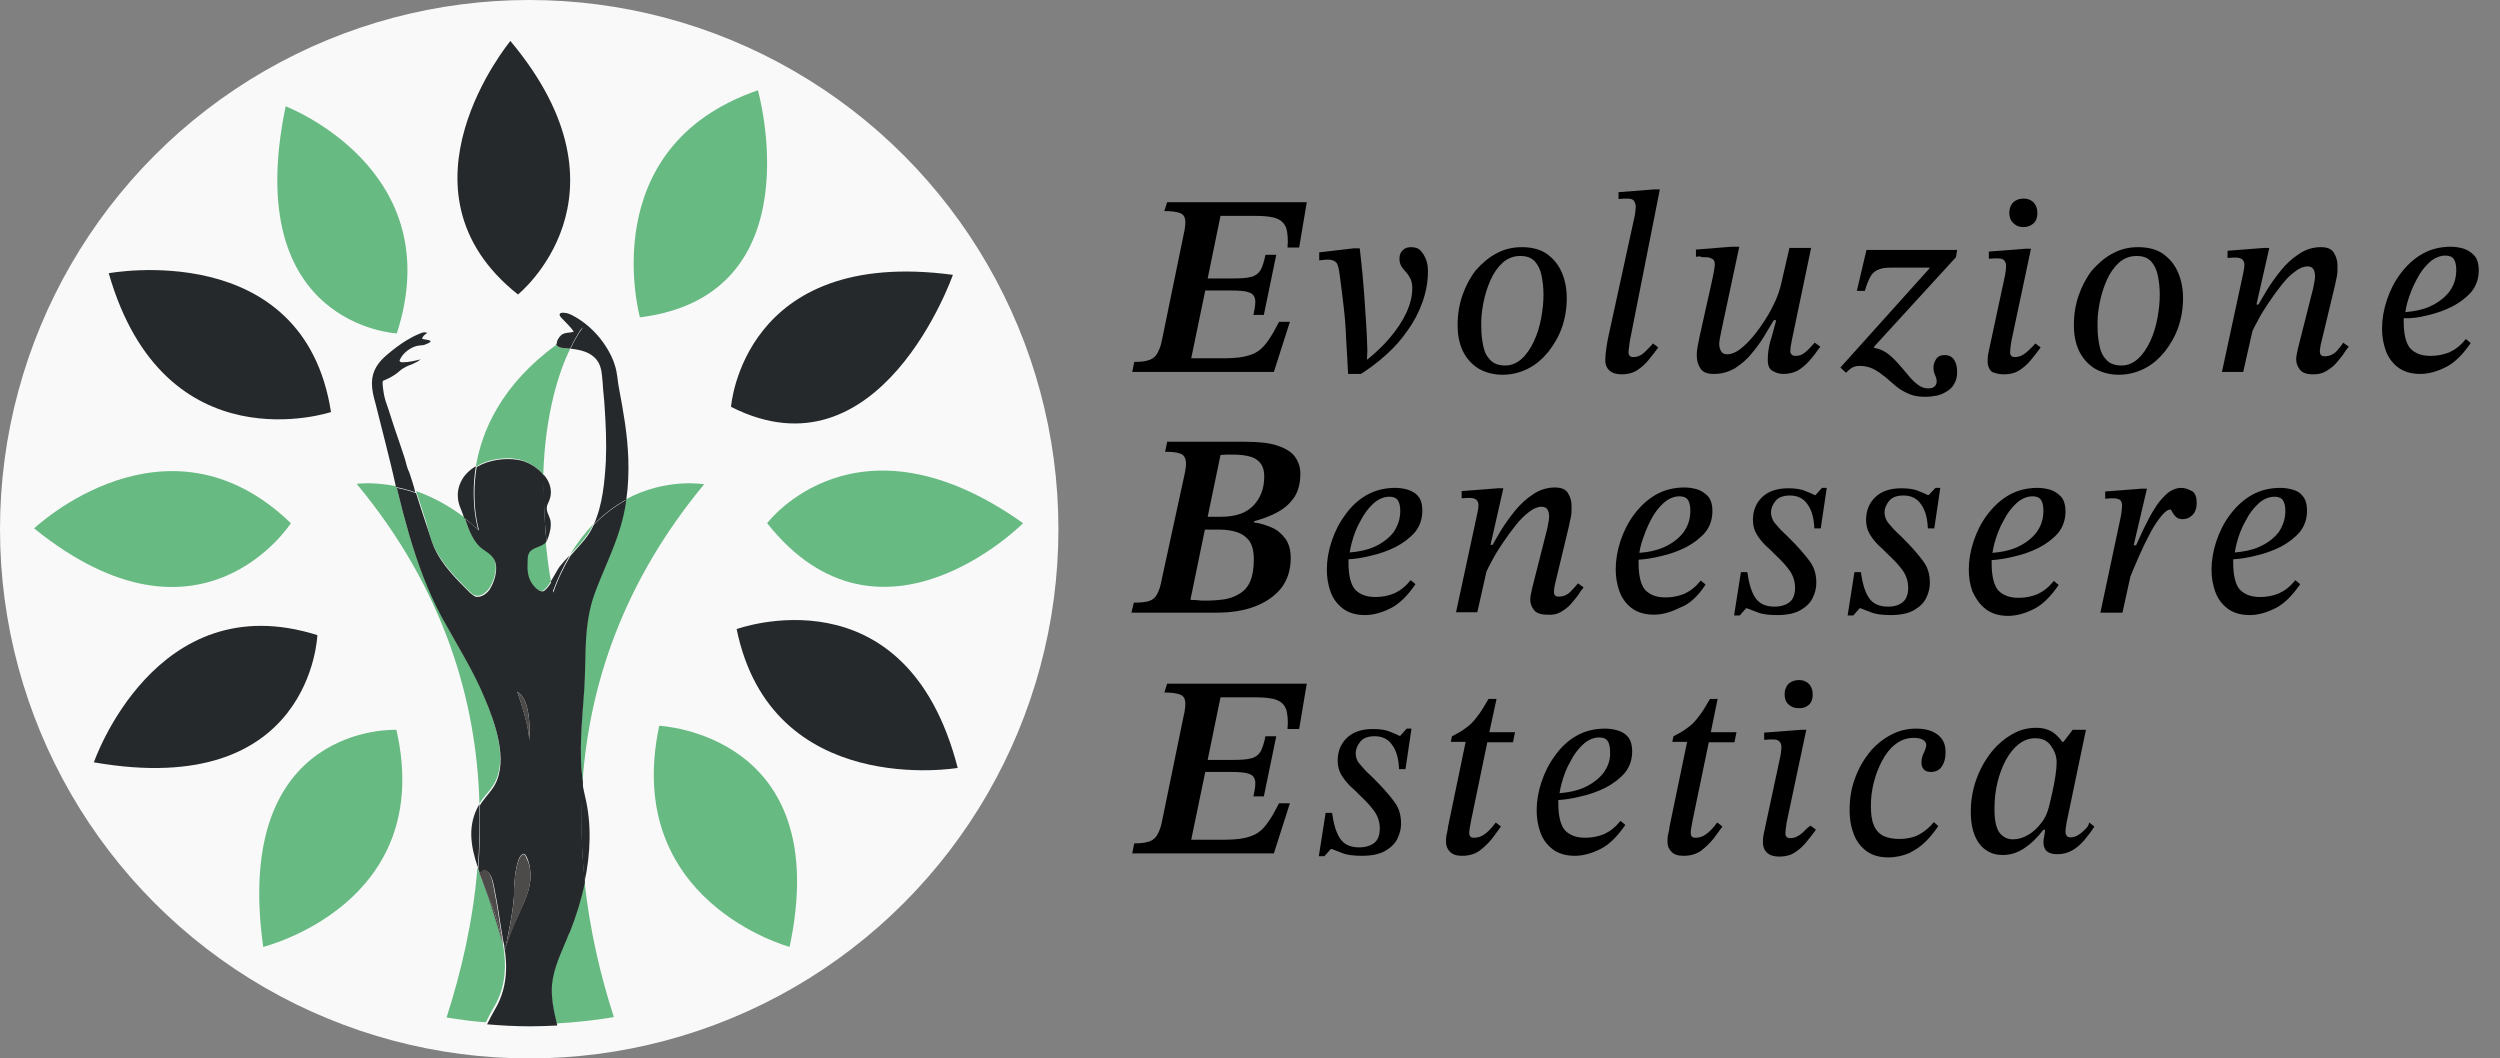 <?xml version="1.0" encoding="UTF-8"?>
<svg xmlns="http://www.w3.org/2000/svg" xmlns:xlink="http://www.w3.org/1999/xlink" version="1.1" id="Livello_2" x="0px" y="0px" viewBox="0 0 623.1 263.8" overflow="visible" xml:space="preserve">
<rect x="0" y="0" width="623.1" height="263.8" fill="#808080" stroke="none"/>
<circle fill="#F9F9F9" cx="131.9" cy="131.9" r="131.9"></circle>
<g>
	<path fill="none" d="M150.6,101.5c-0.1-2.1-0.4-4.1-0.5-6.2c-0.1-1.9-0.2-3.9-1.4-5.5c-1.6-2.1-4.1-2.6-6.6-2.9   c-2.7,5.6-6.2,15.9-6.7,31.4c1.6,1.9,2.3,4.4,1.1,6.8c-0.9,2,0.1,2.7,0.5,4.5c0.2,0.7,0.1,1.4,0,2.1c-0.2,1.1-0.5,2.1-1.1,3   c0,0,0,0-0.1,0.1c0.3,3.2,0.7,6.5,1.3,10c0.9-1.5,1.8-3.2,2.3-3.8c0.8-1,1.6-1.9,2.5-2.8c1.8-3,3.8-5.5,5.8-7.6   c2.2-4.8,2.7-10.7,3-15.7C151.1,110.5,151,106,150.6,101.5z"></path>
	<path fill="none" d="M131.9,8.5C63.8,8.5,8.6,63.6,8.5,131.7c0.1-0.1,33-31.2,64-1.3c0,0-22.4,34.8-64,1.3c0,0.1,0,0.1,0,0.2   c0,61.2,44.5,111.9,102.9,121.7c3.6-11.2,6.5-23.9,7.7-37.4c-1.8-5.3-2.6-10.6,0.4-15.8c-0.7-25.6-8.7-53.3-30.6-79.7   c0,0,4-0.7,9.9,0.6c-0.9-3.6-1.7-7.2-2.6-10.9c-0.8-3.3-1.7-6.6-2.5-9.9c-0.4-1.7-0.8-3.4-0.9-5.1c0-3.1,1.6-5.2,3.9-7.2   c1.5-1.2,3-2.4,4.6-3.4c0.8-0.5,1.7-1,2.6-1.4c0.8-0.4,1.8-1,2.7-0.5c-0.5,0.1-1.2,0.8-1.3,1.4c0.6,0.3,1.6,0.2,2.1,0.6   c0.4,0.2-1.6,1-1.7,1c-0.8,0.1-1.5,0.1-2.3,0.4c-1.5,0.6-2.9,1.7-3.6,3.2c-0.1,0.1-0.1,0.2-0.1,0.3c0,0.3,0.4,0.4,0.7,0.4   c1.6,0.1,3.2-0.3,4.8-0.8c-0.3,0.1-0.7,0.5-1,0.6c-0.4,0.2-0.8,0.4-1.2,0.6c-0.8,0.4-1.7,0.7-2.4,1.1c-0.8,0.5-1.4,1.1-2.1,1.6   c-0.9,0.6-1.9,1.1-2.9,1.5c-0.4,0.1,0.2,3.5,0.3,3.9c0.3,1.4,0.8,2.8,1.3,4.1c0.8,2.5,1.6,5,2.5,7.5c0.4,1.2,0.8,2.4,1.2,3.6   c0.4,1.2,0.7,2.6,1.2,3.7c0.5,1.6,1.1,3.2,1.6,4.8c3.7,1.3,7.9,3.3,12.1,6.6c-0.3-1-0.7-2-1.1-2.9c-0.7-1.6-0.7-3.5-0.1-5.2   c0.7-2.1,2.2-3.7,4.1-4.8c1.5-9,6.4-20.3,20.1-30.4c0,0,0,0,0,0c-0.3-0.8,0.5-1.9,1.1-2.4c1-0.7,2.1-0.5,3.1-0.8   c-0.8-1.3-2.1-2.4-3.1-3.5c-1-1.1-0.1-1.4,1-1.2c1.1,0.2,2.1,0.8,3,1.3c2.9,1.8,5.4,4.3,7.2,7.2c0.9,1.5,1.7,3.1,2.2,4.7   c0.6,1.8,0.6,3.8,1,5.7c1.1,5.7,2.1,11.5,2.3,17.4c0.1,3.4,0,6.8-0.5,10.2c10.1-5.5,19.6-3.8,19.6-3.8   c-20.3,24.5-28.7,50.1-30.3,74.1c0.2,1.2,0.4,2.4,0.7,3.6c1.6,7,1.3,14.3-0.1,21.4c1.3,12.2,4,23.5,7.3,33.7   c58.1-10,102.3-60.7,102.3-121.6C255.3,63.7,200.1,8.5,131.9,8.5z M27.1,68.1c0,0,48.7-9.1,55.4,34.6   C82.4,102.8,41,116.5,27.1,68.1z M23.4,190c0,0,15.3-44.5,55.8-31.7C79.1,158.3,77.7,199.5,23.4,190z M98.8,181.9   c9.9,43.5-33.2,54.1-33.2,54.1C57.8,180,98.8,181.9,98.8,181.9z M98.9,83.1c0,0-39.1-1.9-27.7-56.6C71.2,26.5,112.2,42.1,98.9,83.1   z M129.1,73.4c-32.7-26-1.9-63.2-1.9-63.2C159.6,48.9,129.1,73.4,129.1,73.4z M237.5,68.5c0,0-18.1,51.8-55.3,32.9   C182.2,101.5,185.1,61.6,237.5,68.5z M255,130.4c0,0-35.5,35.7-63.8,0C191.2,130.4,213.4,100.9,255,130.4z M159.5,79.1   c0,0-11.8-42.5,29.4-56.6C188.9,22.5,203.4,73.6,159.5,79.1z M196.9,236c0,0-41.8-11.2-32.5-55.1   C164.3,180.9,208.1,182.8,196.9,236z M183.6,156.8c0,0,42.2-15.5,55.1,34.6C238.7,191.4,192.2,199.3,183.6,156.8z"></path>
	<path fill="#67BA82" d="M125.4,235.6c-0.2-0.5-2.2-8.3-4.8-15.1c-0.6-1.4-1.1-2.8-1.6-4.3c-1.1,13.6-4.1,26.2-7.7,37.4   c3.2,0.5,6.5,1,9.8,1.2c0.6-1.2,1.2-2.4,1.9-3.6C126,246.3,126.3,240.9,125.4,235.6z"></path>
	<path fill="#67BA82" d="M148.1,147.9c-2.9,8-2,15.9-2.6,24.2c-0.5,7.5-1.3,15.2-0.3,22.7c1.7-24,10-49.6,30.3-74.1   c0,0-9.5-1.7-19.6,3.8c-0.3,2.3-0.8,4.7-1.5,6.9C152.8,137.1,150.1,142.4,148.1,147.9z"></path>
	<path fill="#67BA82" d="M145.7,134.2c0.9-1.1,1.6-2.3,2.2-3.6c-2,2.1-4,4.6-5.8,7.6C143.3,137,144.6,135.7,145.7,134.2z"></path>
	<path fill="#67BA82" d="M128.8,114.4c2.4,0.4,5,1.9,6.6,3.9c0.5-15.5,4-25.8,6.7-31.4c-0.4,0-0.8-0.1-1.1-0.1c-0.9-0.1-2,0-2.3-0.9   c-13.7,10-18.6,21.4-20.1,30.4C121.7,114.4,125.7,113.9,128.8,114.4z"></path>
	<path fill="#67BA82" d="M108,135.9c2,4.5,5.6,8.1,9.1,11.6c0.4,0.4,0.8,0.8,1.3,0.9c1.5,0.5,3.1-1,3.8-2.2c0.9-1.6,1.6-3.9,1.3-5.8   c-0.3-1.8-1.6-2.7-3.1-3.7c-2.5-1.7-3.6-4.8-4.6-7.7c-4.2-3.2-8.4-5.3-12.1-6.6c0.9,2.7,1.8,5.4,2.6,8   C106.8,132.4,107.3,134.2,108,135.9z"></path>
	<path fill="#67BA82" d="M123.3,195.1c3.3-6.2-0.1-15.5-2.6-21.5c-2.9-7-7.1-13.3-10.6-20c-3.6-6.6-6.2-13.8-8.3-21   c-1.1-3.8-2.1-7.6-3-11.4c-5.9-1.2-9.9-0.6-9.9-0.6c21.9,26.4,29.9,54.2,30.6,79.7c0.2-0.4,0.5-0.7,0.7-1.1   C121.2,197.9,122.5,196.6,123.3,195.1z"></path>
	<path fill="#67BA82" d="M141.9,232.3c-0.2,0.5-0.4,1.1-0.7,1.6c-1.5,3.6-3.4,7.3-3.7,11.3c-0.3,3.2,0.4,6.6,1.1,9.9   c4.9-0.3,9.7-0.8,14.4-1.6c-3.3-10.2-6-21.6-7.3-33.7C144.8,224.1,143.5,228.3,141.9,232.3z"></path>
	<path fill="#67BA82" d="M131.6,137.9c-0.2,0.6-0.3,1.2-0.3,1.9c0,1-0.1,1.9,0.1,2.9c0.3,1.5,1,2.9,2.1,3.9c0.4,0.4,0.9,0.7,1.5,0.7   c0.6,0,1.5-1.1,2.3-2.4c-0.6-3.5-1-6.8-1.3-10C134.9,136.3,132.3,136.2,131.6,137.9z"></path>
	<path fill="#26292B" d="M119.5,200.4c-3.1,5.2-2.2,10.5-0.4,15.8C119.5,211.1,119.6,205.8,119.5,200.4z"></path>
	<path fill="#26292B" d="M142.2,86.9c2.5,0.3,5,0.8,6.6,2.9c1.2,1.6,1.2,3.6,1.4,5.5c0.1,2.1,0.4,4.1,0.5,6.2   c0.3,4.5,0.5,9,0.3,13.5c-0.3,5-0.8,10.9-3,15.7c2.6-2.7,5.4-4.7,8.1-6.2c0.5-3.4,0.6-6.8,0.5-10.2c-0.2-5.9-1.2-11.6-2.3-17.4   c-0.4-1.9-0.4-3.8-1-5.7c-0.5-1.7-1.3-3.3-2.2-4.7c-1.8-2.9-4.3-5.4-7.2-7.2c-0.9-0.5-1.9-1.2-3-1.3c-1.1-0.2-2,0.1-1,1.2   c1,1.1,2.4,2.3,3.1,3.5c-1.1,0.3-2.2,0.1-3.1,0.8c-0.6,0.5-1.3,1.6-1.1,2.4c0,0,0,0,0,0c2-1.5,4.2-2.9,6.6-4.3   C145.3,81.5,143.9,83.3,142.2,86.9z"></path>
	<path fill="#26292B" d="M137.3,144.9c0.1,0.9,0.3,1.8,0.4,2.7c1.3-3.5,2.8-6.6,4.3-9.2c-0.9,0.9-1.7,1.8-2.5,2.8   C139.1,141.7,138.2,143.4,137.3,144.9z"></path>
	<path fill="#26292B" d="M118.6,116.2c-1.9,1.1-3.4,2.7-4.1,4.8c-0.6,1.7-0.5,3.6,0.1,5.2c0.4,0.9,0.7,1.9,1.1,2.9   c1.2,0.9,2.3,1.9,3.5,2.9C119.2,132.1,117.1,125.4,118.6,116.2z"></path>
	<path fill="#26292B" d="M137.2,131.8c0.1-0.7,0.1-1.4,0-2.1c-0.5-1.8-1.5-2.6-0.5-4.5c1.2-2.5,0.5-4.9-1.1-6.8   c-0.2,5,0,10.5,0.6,16.5c0,0,0,0,0.1-0.1C136.7,133.9,137,132.9,137.2,131.8z"></path>
	<path fill="#26292B" d="M145.7,219.8c1.5-7.1,1.8-14.5,0.1-21.4c-0.3-1.2-0.5-2.4-0.7-3.6C144.6,203.4,144.9,211.8,145.7,219.8z"></path>
	<path fill="#26292B" d="M102,117.7c-0.6-1.1-0.8-2.5-1.2-3.7c-0.4-1.2-0.8-2.4-1.2-3.6c-0.9-2.5-1.7-5-2.5-7.5   c-0.4-1.4-1-2.7-1.3-4.1c-0.1-0.4-0.7-3.8-0.3-3.9c1-0.4,2-0.9,2.9-1.5c0.8-0.5,1.4-1.2,2.1-1.6c0.8-0.5,1.6-0.8,2.4-1.1   c0.4-0.2,0.8-0.4,1.2-0.6c0.3-0.2,0.7-0.6,1-0.6c-1.6,0.4-3.2,0.8-4.8,0.8c-0.3,0-0.7-0.1-0.7-0.4c0-0.1,0-0.2,0.1-0.3   c0.7-1.5,2.1-2.6,3.6-3.2c0.8-0.3,1.5-0.3,2.3-0.4c0.1,0,2-0.7,1.7-1c-0.5-0.4-1.5-0.3-2.1-0.6c0.1-0.5,0.8-1.2,1.3-1.4   c-0.9-0.5-1.9,0.2-2.7,0.5c-0.9,0.4-1.7,0.9-2.6,1.4c-1.6,1-3.2,2.2-4.6,3.4c-2.3,1.9-3.9,4.1-3.9,7.2c0,1.7,0.4,3.4,0.9,5.1   c0.8,3.3,1.7,6.6,2.5,9.9c0.9,3.6,1.8,7.2,2.6,10.9c1.5,0.3,3.1,0.7,4.8,1.3C103.1,120.9,102.5,119.3,102,117.7z"></path>
	<path fill="#26292B" d="M137.6,245.3c0.4-4,2.2-7.7,3.7-11.3c0.2-0.5,0.4-1.1,0.7-1.6c1.6-4,2.9-8.2,3.8-12.5   c-0.9-8-1.1-16.4-0.5-25c-1.1-7.5-0.2-15.2,0.3-22.7c0.6-8.3-0.3-16.1,2.6-24.2c2-5.5,4.7-10.8,6.4-16.5c0.7-2.3,1.2-4.6,1.5-6.9   c-2.7,1.5-5.5,3.5-8.1,6.2c-0.6,1.3-1.3,2.5-2.2,3.6c-1.1,1.4-2.4,2.7-3.6,4.1c-1.6,2.7-3.1,5.7-4.3,9.2c-0.2-0.9-0.3-1.8-0.4-2.7   c-0.8,1.3-1.7,2.4-2.3,2.4c-0.6,0-1.1-0.4-1.5-0.7c-1.1-1-1.9-2.4-2.1-3.9c-0.2-1-0.1-1.9-0.1-2.9c0-0.6,0-1.3,0.3-1.9   c0.7-1.7,3.3-1.5,4.4-3c-0.6-6.1-0.7-11.6-0.6-16.5c-1.7-2.1-4.3-3.6-6.6-3.9c-3.2-0.5-7.1,0-10.2,1.8c-1.5,9.2,0.6,15.8,0.6,15.8   c-1.2-1.1-2.3-2-3.5-2.9c1,2.9,2.1,6,4.6,7.7c1.5,1,2.8,1.9,3.1,3.7c0.3,1.9-0.4,4.2-1.3,5.8c-0.6,1.2-2.3,2.6-3.8,2.2   c-0.5-0.2-0.9-0.6-1.3-0.9c-3.4-3.4-7.1-7-9.1-11.6c-0.7-1.7-1.2-3.6-1.8-5.3c-0.9-2.7-1.8-5.4-2.6-8c-1.7-0.6-3.3-1-4.8-1.3   c0.9,3.8,1.9,7.6,3,11.4c2.1,7.2,4.7,14.4,8.3,21c3.6,6.6,7.7,13,10.6,20c2.5,5.9,5.9,15.3,2.6,21.5c-0.8,1.5-2.1,2.8-3.1,4.2   c-0.3,0.4-0.5,0.7-0.7,1.1c0.1,5.4,0,10.6-0.4,15.8c0.5,1.4,1,2.8,1.6,4.3c-0.4-1-0.7-1.9-1.1-2.9c0-0.1,0.2-0.3,0.3-0.4   c0.3-0.4,0.8-0.7,1.4-0.4c0.3,0.2,0.5,0.4,0.7,0.7c0.8,1.3,1,2.9,1.3,4.4c0.8,4,1.3,8.1,2,12.1c0.1,0.5,0.3,1.1,0.3,1.6   c0,0,0,0,0,0c0.9,5.3,0.6,10.7-2.4,15.7c-0.7,1.2-1.3,2.4-1.9,3.6c3.5,0.3,7.1,0.5,10.8,0.5c2.3,0,4.5-0.1,6.7-0.2   C138,251.9,137.3,248.5,137.6,245.3z M131.9,184.6c0-4.1-3-12.2-3-12.2C132.8,174.5,131.9,184.6,131.9,184.6z M132.2,218.9   c-0.1,2.1-0.8,4.1-1.6,6c-1.8,4.1-3.9,8.1-4.9,12.5c0.4-1.6,0.7-3.2,1-4.8c0.6-3,1.2-6.1,1.4-9.2c0.1-1.1,0.1-2.1,0.1-3.2   c0.1-1.3,0.2-2.6,0.5-3.9c0.2-1,0.6-2.9,1.5-3.4c0.6-0.4,1,0.5,1.2,1C132.1,215.5,132.3,217.3,132.2,218.9z"></path>
	<path fill="#26292B" d="M141,86.8c0.4,0,0.8,0.1,1.1,0.1c1.7-3.6,3.1-5.4,3.1-5.4c-2.4,1.4-4.6,2.8-6.6,4.3   C139.1,86.8,140.2,86.7,141,86.8z"></path>
	<path fill="#67BA82" d="M65.6,236c0,0,43.1-10.6,33.2-54.1C98.8,181.9,57.8,180,65.6,236z"></path>
	<path fill="#26292B" d="M79.1,158.3C38.7,145.5,23.4,190,23.4,190C77.7,199.5,79.1,158.3,79.1,158.3z"></path>
	<path fill="#67BA82" d="M72.5,130.4c-31-29.9-63.9,1.2-64,1.3c0,0,0,0,0,0C50.1,165.3,72.5,130.4,72.5,130.4z"></path>
	<path fill="#26292B" d="M27.1,68.1c13.9,48.4,55.4,34.6,55.4,34.6C75.7,59,27.1,68.1,27.1,68.1z"></path>
	<path fill="#67BA82" d="M71.2,26.5C59.8,81.2,98.9,83.1,98.9,83.1C112.2,42.1,71.2,26.5,71.2,26.5z"></path>
	<path fill="#26292B" d="M129.1,73.4c0,0,30.5-24.5-1.9-63.2C127.2,10.3,96.3,47.4,129.1,73.4z"></path>
	<path fill="#67BA82" d="M188.9,22.5c-41.2,14.2-29.4,56.6-29.4,56.6C203.4,73.6,188.9,22.5,188.9,22.5z"></path>
	<path fill="#26292B" d="M237.5,68.5c-52.4-7-55.3,32.9-55.3,32.9C219.4,120.3,237.5,68.5,237.5,68.5z"></path>
	<path fill="#67BA82" d="M191.2,130.4c28.3,35.7,63.8,0,63.8,0C213.4,100.9,191.2,130.4,191.2,130.4z"></path>
	<path fill="#26292B" d="M183.6,156.8c8.7,42.5,55.1,34.6,55.1,34.6C225.8,141.3,183.6,156.8,183.6,156.8z"></path>
	<path fill="#67BA82" d="M164.3,180.9c-9.3,43.9,32.5,55.1,32.5,55.1C208.1,182.8,164.3,180.9,164.3,180.9z"></path>
	<path fill="#4D4A4A" d="M122.4,225c-0.5-1.5-1.2-3-1.8-4.5c2.5,6.9,4.6,14.6,4.8,15.1C124.8,232,123.6,228.4,122.4,225z"></path>
	<path fill="#4D4A4A" d="M125.4,235.6C125.4,235.6,125.4,235.6,125.4,235.6c0-0.5-0.2-1-0.2-1.5c-0.7-4-1.2-8.1-2-12.1   c-0.3-1.5-0.5-3.1-1.3-4.4c-0.2-0.3-0.4-0.5-0.7-0.7c-0.5-0.3-1,0-1.4,0.4c0,0-0.3,0.3-0.3,0.4c0.4,0.9,0.7,1.9,1.1,2.9   c0.6,1.5,1.2,3,1.8,4.5C123.6,228.4,124.8,232,125.4,235.6z"></path>
	<path fill="#4D4A4A" d="M130.2,213c-0.9,0.6-1.3,2.5-1.5,3.4c-0.3,1.3-0.4,2.6-0.5,3.9c-0.1,1.1-0.1,2.1-0.1,3.2   c-0.2,3.1-0.8,6.1-1.4,9.2c-0.3,1.6-0.7,3.2-1,4.8c1.1-4.4,3.2-8.4,4.9-12.5c0.8-1.9,1.5-3.9,1.6-6c0.1-1.7-0.1-3.4-0.9-4.9   C131.1,213.6,130.8,212.6,130.2,213z"></path>
	<path fill="#4D4A4A" d="M128.9,172.4c0,0,2.9,8.1,3,12.2C131.9,184.6,132.8,174.5,128.9,172.4z"></path>
</g>
<g>
	<path d="M290.2,52.6c1.8,0,3.1,0.2,3.9,0.5c0.8,0.3,1.2,0.9,1.3,1.7c0.1,0.8,0,2.1-0.4,3.7l-5.4,26.3c-0.3,1.6-0.8,2.7-1.3,3.5   c-0.5,0.8-1.3,1.3-2.1,1.5c-0.9,0.3-2.1,0.4-3.5,0.4l-0.5,2.5h35.3l4-12.5h-2.7c-1,1.9-1.8,3.4-2.6,4.5c-0.8,1.2-1.6,2.1-2.6,2.8   c-1,0.7-2.2,1.1-3.6,1.4c-1.4,0.3-3.3,0.4-5.5,0.4h-7.6l3.5-16.9h6.2c2.1,0,3.6,0.1,4.5,0.4c1,0.3,1.5,0.8,1.7,1.7   c0.2,0.8,0,2.2-0.4,4h2.6l3.1-15h-2.7c-0.3,1.7-0.8,3-1.2,3.8c-0.5,0.8-1.2,1.4-2.3,1.7c-1.1,0.3-2.6,0.4-4.7,0.4h-6.2l3.2-15.6   h8.6c2.5,0,4.3,0.2,5.5,0.7c1.2,0.5,1.9,1.3,2.3,2.4c0.3,1.1,0.5,2.7,0.3,4.8h2.9l1.9-11.3h-34.8L290.2,52.6z"></path>
	<path d="M354.2,62.6c-0.6-0.7-1.4-1-2.5-1c-0.8,0-1.5,0.2-2,0.7c-0.6,0.5-0.9,1.2-0.9,2.2c0,0.8,0.2,1.4,0.5,1.9   c0.3,0.5,0.7,0.9,1.1,1.4c0.4,0.4,0.8,1,1.1,1.6c0.3,0.6,0.5,1.4,0.5,2.4c0,2-0.5,4-1.5,6.2c-1,2.1-2.4,4.2-4.1,6.2   c-1.7,2-3.6,3.8-5.6,5.4h-0.1l0.1-2.3c-0.1-4.1-0.4-8.3-0.7-12.6c-0.3-4.4-0.7-8.6-1.2-12.8h-1.6l-8.5,1v2c0.9-0.1,1.6-0.2,2.1-0.2   c1.1,0,1.8,0.3,2.2,0.8c0.4,0.5,0.6,1.5,0.8,3c0.4,2.8,0.7,5.5,1,8c0.3,2.5,0.5,5.1,0.6,7.8c0.2,2.7,0.3,5.7,0.5,8.9h3.2   c2.2-1.4,4.3-3,6.3-4.8c2-1.8,3.8-3.8,5.3-6c1.6-2.2,2.8-4.5,3.7-7c0.9-2.5,1.4-5.1,1.4-7.8c0-0.9-0.1-1.8-0.4-2.7   C355.2,64.1,354.8,63.3,354.2,62.6z"></path>
	<path d="M368.4,91.8c1.7,1,3.7,1.6,6.1,1.6c2.2,0,4.3-0.5,6.3-1.5s3.6-2.4,5.1-4.2c1.4-1.8,2.6-3.8,3.4-6.1   c0.8-2.3,1.2-4.7,1.2-7.3c0-2.3-0.4-4.4-1.2-6.3c-0.8-1.9-2-3.4-3.6-4.6c-1.6-1.2-3.8-1.8-6.4-1.8c-2.3,0-4.4,0.5-6.4,1.6   c-1.9,1-3.6,2.5-5.1,4.2c-1.4,1.8-2.5,3.9-3.3,6.2c-0.8,2.3-1.2,4.8-1.2,7.4c0,2.5,0.4,4.6,1.3,6.5   C365.5,89.3,366.7,90.7,368.4,91.8z M369.7,75.6c0.4-2.1,1-4,1.8-5.8c0.8-1.8,1.8-3.2,3-4.3s2.7-1.7,4.4-1.7c1.6,0,2.7,0.4,3.6,1.3   c0.8,0.9,1.4,2,1.7,3.5c0.3,1.4,0.5,3.1,0.5,4.8c0,1.9-0.2,3.9-0.6,6c-0.4,2.1-1,4-1.8,5.7s-1.8,3.2-3,4.3   c-1.2,1.1-2.6,1.7-4.1,1.7c-1.6,0-2.8-0.4-3.7-1.3c-0.9-0.9-1.5-2-1.8-3.5s-0.5-2.9-0.5-4.5C369.1,79.7,369.3,77.7,369.7,75.6z"></path>
	<path d="M404.2,93.3c1.4,0,2.7-0.3,3.8-1c1.1-0.7,2.1-1.6,2.9-2.6c0.9-1.1,1.7-2.1,2.4-3.1l-1.3-1c-0.5,0.6-1.2,1.3-2,2.1   c-0.8,0.8-1.8,1.3-2.9,1.3c-0.4,0-0.7-0.1-0.9-0.3c-0.2-0.2-0.3-0.5-0.3-0.9c0-0.2,0-0.6,0.1-1.1c0.1-0.5,0.1-1.1,0.2-1.6l7.5-37.9   h-1.4l-8.9,0.7v1.7c0.9-0.1,1.6-0.1,2.2-0.1c0.9,0,1.4,0.2,1.7,0.6c0.2,0.4,0.4,0.9,0.4,1.3c0,0.5-0.1,1.2-0.2,2.1L401,83.3   c-0.2,0.8-0.4,1.9-0.6,3.2c-0.2,1.3-0.3,2.4-0.3,3.3c0,1.1,0.4,2,1.1,2.6C401.9,93,402.9,93.3,404.2,93.3z"></path>
	<path d="M425.1,64.1c0.6,0,1.1,0.1,1.6,0.4c0.5,0.2,0.7,0.7,0.7,1.4c0,0.4-0.1,0.9-0.2,1.6c-0.1,0.6-0.3,1.5-0.5,2.5l-3.1,13.9   c-0.1,0.4-0.2,1.1-0.4,2c-0.2,0.9-0.3,1.8-0.3,2.7c0,1.2,0.3,2.3,0.9,3.2c0.6,1,1.7,1.4,3.4,1.4c1.9,0,3.6-0.5,5.2-1.4   c1.5-1,2.9-2.1,4.1-3.6c1.2-1.4,2.3-2.9,3.2-4.4c0.9-1.5,1.7-2.8,2.4-4h0.6c-0.6,2.1-1,3.9-1.5,5.4c-0.4,1.5-0.6,3-0.6,4.5   c0,1.4,0.4,2.4,1.3,2.8c0.9,0.5,1.7,0.7,2.6,0.7c1.3,0,2.5-0.3,3.5-0.8c1-0.6,2-1.4,2.9-2.4c0.9-1,1.8-2.2,2.8-3.6l-1.4-1   c-1,1.1-1.8,2-2.5,2.5c-0.7,0.6-1.5,0.8-2.2,0.8c-0.5,0-0.9-0.1-1.1-0.4c-0.2-0.2-0.3-0.5-0.3-0.7c0-0.5,0.1-1.4,0.4-2.8l4.8-23   h-5.4l-2.1,9.1c-0.3,1.2-0.7,2.5-1.4,4.1c-0.7,1.5-1.5,3.1-2.5,4.6c-1,1.6-2,3-3.1,4.3c-1.1,1.3-2.2,2.4-3.3,3.2   c-1.1,0.8-2.1,1.2-3.1,1.2c-0.7,0-1.2-0.2-1.5-0.7c-0.3-0.5-0.5-1.1-0.5-1.9c0-0.6,0.2-1.6,0.5-3.1l4.5-21.1h-2l-8.8,0.7v1.8   c0.3,0,0.7-0.1,1-0.1C424.3,64.2,424.7,64.1,425.1,64.1z"></path>
	<path d="M487.5,64.1l0.3-1.8h-22.6l-2.4,10.2h2c0.4-1.5,0.9-2.6,1.3-3.4c0.4-0.8,1-1.4,1.8-1.8c0.8-0.4,1.9-0.6,3.4-0.6h9.6v0.2   l-22.2,24.7l1.4,1.3c0.7-0.7,1.3-1.2,1.8-1.4c0.5-0.2,1-0.3,1.7-0.3c1.3,0,2.4,0.3,3.4,0.8c1,0.5,1.9,1.2,2.8,1.9   c0.9,0.8,1.8,1.5,2.7,2.3c0.9,0.8,2,1.4,3.1,1.9c1.1,0.5,2.5,0.8,4.1,0.8c1,0,2-0.1,3-0.3c1-0.2,1.8-0.6,2.6-1.1   c0.8-0.5,1.4-1.1,1.8-1.9c0.5-0.8,0.7-1.8,0.7-3c0-1.3-0.3-2.2-0.8-3c-0.5-0.7-1.3-1.1-2.3-1.1c-1.1,0-1.8,0.4-2.2,1.1   c-0.4,0.7-0.6,1.3-0.6,1.8c0,0.8,0.1,1.5,0.4,2.1c0.3,0.6,0.4,1.1,0.4,1.6c0,0.5-0.2,0.9-0.5,1.2c-0.3,0.3-0.8,0.5-1.6,0.5   c-1,0-1.8-0.3-2.7-1s-1.6-1.4-2.4-2.4c-0.8-1-1.6-1.9-2.5-2.9s-1.7-1.8-2.7-2.5c-1-0.7-2-1.1-3.2-1.3v-0.3L487.5,64.1z"></path>
	<path d="M499.5,93.3c1.4,0,2.7-0.3,3.8-1c1.1-0.7,2.1-1.6,2.9-2.6c0.9-1.1,1.7-2.1,2.4-3.1l-1.3-1c-0.5,0.6-1.2,1.3-2.1,2.1   c-0.9,0.8-1.9,1.3-3,1.3c-0.8,0-1.2-0.4-1.2-1.2c0-0.5,0.1-1.4,0.3-2.7l4.9-23.1h-1.4l-9.1,0.7v1.8c0.9-0.1,1.6-0.1,2.2-0.1   c0.9,0,1.4,0.2,1.7,0.6c0.3,0.4,0.4,0.8,0.4,1.3c0,0.6-0.1,1.2-0.2,2l-3.3,15.4c-0.4,1.9-0.7,3.3-0.9,4.2c-0.2,0.9-0.2,1.6-0.2,2.2   c0,1.1,0.4,2,1.1,2.6C497.2,93,498.2,93.3,499.5,93.3z"></path>
	<path d="M504.3,56.6c1,0,1.8-0.3,2.5-0.9c0.7-0.6,1-1.5,1-2.6c0-1.1-0.3-1.9-0.9-2.6c-0.6-0.6-1.4-1-2.5-1c-1.1,0-1.9,0.3-2.6,0.9   c-0.6,0.6-1,1.5-1,2.6c0,1.1,0.3,2,1,2.6C502.5,56.3,503.3,56.6,504.3,56.6z"></path>
	<path d="M522,91.8c1.7,1,3.7,1.6,6.1,1.6c2.2,0,4.3-0.5,6.3-1.5s3.6-2.4,5.1-4.2c1.4-1.8,2.6-3.8,3.4-6.1c0.8-2.3,1.2-4.7,1.2-7.3   c0-2.3-0.4-4.4-1.2-6.3c-0.8-1.9-2-3.4-3.6-4.6c-1.6-1.2-3.8-1.8-6.4-1.8c-2.3,0-4.4,0.5-6.4,1.6c-1.9,1-3.6,2.5-5.1,4.2   c-1.4,1.8-2.5,3.9-3.3,6.2c-0.8,2.3-1.2,4.8-1.2,7.4c0,2.5,0.4,4.6,1.3,6.5C519.1,89.3,520.3,90.7,522,91.8z M523.3,75.6   c0.4-2.1,1-4,1.8-5.8c0.8-1.8,1.8-3.2,3-4.3c1.2-1.1,2.7-1.7,4.4-1.7c1.6,0,2.7,0.4,3.6,1.3c0.8,0.9,1.4,2,1.7,3.5   c0.3,1.4,0.5,3.1,0.5,4.8c0,1.9-0.2,3.9-0.6,6c-0.4,2.1-1,4-1.8,5.7s-1.8,3.2-3,4.3c-1.2,1.1-2.6,1.7-4.1,1.7   c-1.6,0-2.8-0.4-3.7-1.3c-0.9-0.9-1.5-2-1.8-3.5s-0.5-2.9-0.5-4.5C522.7,79.7,522.9,77.7,523.3,75.6z"></path>
	<path d="M582.3,87.6c-0.8,0.8-1.8,1.2-2.9,1.2c-0.8,0-1.2-0.4-1.2-1.2c0-0.4,0.1-0.9,0.2-1.6l3.6-15c0.1-0.5,0.2-1.1,0.4-1.9   c0.2-0.8,0.2-1.8,0.2-2.9c0-1.2-0.3-2.2-0.9-3.2c-0.6-1-1.7-1.4-3.3-1.4c-1.9,0-3.8,0.6-5.4,1.7c-1.7,1.1-3.2,2.5-4.5,4.1   c-1.3,1.6-2.5,3.3-3.5,4.9c-0.8,1.4-1.5,2.6-2.1,3.6h-0.5l3.2-14.1h-1.4l-9,0.7v1.8c1-0.1,1.7-0.1,2.1-0.1c0.7,0,1.3,0.2,1.6,0.5   c0.3,0.3,0.5,0.7,0.5,1.3c0,0.5-0.1,1.2-0.3,2.1l-5.3,24.6h5.3l2.3-10.2c0.3-0.7,0.8-1.6,1.4-2.7c0.7-1.4,1.6-2.8,2.6-4.3   c1-1.5,2.1-3,3.2-4.4c1.1-1.4,2.2-2.6,3.4-3.4c1.1-0.9,2.2-1.3,3.1-1.3c0.7,0,1.2,0.2,1.5,0.7c0.3,0.5,0.4,1.1,0.4,1.8   c0,0.6-0.2,1.7-0.5,3.1l-3.8,15c0,0.2-0.1,0.5-0.2,1c-0.1,0.5-0.2,1-0.2,1.5c0,1,0.3,1.8,0.9,2.6c0.6,0.8,1.7,1.2,3.3,1.2   c1.2,0,2.2-0.2,3.1-0.7s1.7-1.1,2.4-1.8c0.7-0.8,1.3-1.5,1.9-2.3c0.5-0.8,1-1.5,1.5-2.1l-1.4-1C583.7,86,583.1,86.7,582.3,87.6z"></path>
	<path d="M605,78.6c2.2-0.5,4.2-1.2,6.2-2.2c1.9-1,3.5-2.2,4.8-3.7c1.2-1.5,1.8-3.3,1.8-5.3c0-1.7-0.4-3-1.2-3.8   c-0.8-0.8-1.7-1.4-2.8-1.7c-1.1-0.3-2.1-0.4-3-0.4c-2.6,0-5,0.6-7.1,1.8c-2.1,1.2-3.9,2.9-5.4,4.9c-1.5,2-2.6,4.2-3.4,6.6   s-1.2,4.8-1.2,7.1c0,1.9,0.3,3.7,0.9,5.4c0.6,1.7,1.6,3.1,3,4.2c1.4,1.1,3.3,1.7,5.6,1.7c2.1,0,4.2-0.6,6.4-1.7   c2.2-1.1,4.2-3.1,6.2-6l-1.2-1c-1.3,1.6-2.6,2.6-4.1,3.3c-1.5,0.6-3,0.9-4.7,0.9c-2.2,0-3.8-0.6-5-1.8c-1.1-1.2-1.7-3.5-1.7-6.7   c0-0.3,0-0.6,0-0.9C601.1,79.4,603,79.1,605,78.6z M602.3,69.7c0.9-1.8,2-3.2,3.2-4.3c1.2-1.1,2.6-1.7,4-1.7c1,0,1.7,0.3,2.1,0.9   c0.4,0.6,0.6,1.5,0.6,2.7c0,2.1-0.6,3.9-1.8,5.5c-1.2,1.5-2.8,2.7-4.8,3.6c-1.8,0.8-3.8,1.2-6.1,1.4c0.1-0.8,0.3-1.6,0.5-2.4   C600.6,73.3,601.4,71.4,602.3,69.7z"></path>
	<path d="M289.6,144.2c-0.3,1.7-0.7,3-1.2,3.9c-0.5,0.9-1.1,1.4-2,1.7c-0.9,0.3-2.2,0.4-3.8,0.4l-0.6,2.5h21.1c3.8,0,7-0.5,9.8-1.6   c2.8-1.1,4.9-2.6,6.5-4.6c1.5-2,2.3-4.5,2.3-7.4c0-1.9-0.4-3.5-1.3-4.8c-0.9-1.2-2-2.2-3.4-2.8c-1.4-0.6-2.9-1.1-4.5-1.3l0.1-0.3   c2.2-0.6,4.1-1.3,5.9-2.3c1.8-1,3.1-2.2,4.1-3.7c1-1.5,1.5-3.5,1.5-5.8c0-1.6-0.4-2.9-1.3-4.2c-0.8-1.2-2.3-2.1-4.3-2.8   c-2-0.7-4.7-1-8.2-1h-19.4l-0.5,2.5c1.6,0,2.7,0.1,3.6,0.4c0.8,0.2,1.3,0.8,1.5,1.6c0.2,0.8,0.1,2.1-0.3,3.8L289.6,144.2z    M305.8,113.3c0.4,0,0.9,0,1.4,0c1.9,0,3.5,0.2,4.7,0.6c1.2,0.4,2,1.1,2.5,1.9c0.5,0.8,0.7,1.8,0.7,3c0,2.9-0.9,5.3-2.7,7.2   s-4.5,2.8-8.1,2.8H301l3.2-15.4C304.8,113.4,305.3,113.3,305.8,113.3z M300.3,132h3.7c1.5,0,2.9,0.2,4.2,0.6s2.3,1.1,3.1,2.1   c0.8,1.1,1.2,2.6,1.2,4.7c0,2.3-0.3,4.1-0.9,5.5c-0.6,1.4-1.5,2.4-2.7,3.1c-1.1,0.7-2.5,1.2-3.9,1.4c-1.5,0.2-3,0.3-4.6,0.3   c-0.7,0-1.4,0-1.9-0.1c-0.5,0-1.1-0.1-1.8-0.1L300.3,132z"></path>
	<path d="M350.7,122c-1.1-0.3-2.1-0.4-3-0.4c-2.6,0-5,0.6-7.1,1.8s-3.9,2.9-5.3,4.9c-1.5,2-2.6,4.2-3.4,6.6s-1.2,4.8-1.2,7.1   c0,1.9,0.3,3.7,0.9,5.4c0.6,1.7,1.6,3.1,3,4.2c1.4,1.1,3.3,1.7,5.6,1.7c2.1,0,4.2-0.6,6.4-1.7c2.2-1.1,4.2-3.1,6.2-6l-1.2-1   c-1.3,1.6-2.6,2.6-4.1,3.3c-1.5,0.6-3,0.9-4.7,0.9c-2.2,0-3.8-0.6-5-1.8c-1.1-1.2-1.7-3.5-1.7-6.7c0-0.3,0-0.6,0-0.9   c1.8-0.1,3.6-0.4,5.6-0.9c2.2-0.5,4.2-1.2,6.2-2.2c1.9-1,3.5-2.2,4.8-3.7c1.2-1.5,1.8-3.3,1.8-5.3c0-1.7-0.4-3-1.2-3.8   C352.7,122.8,351.7,122.3,350.7,122z M347.3,132.7c-1.2,1.5-2.8,2.7-4.8,3.6c-1.8,0.8-3.8,1.2-6.1,1.4c0.1-0.8,0.3-1.6,0.5-2.4   c0.5-1.9,1.2-3.8,2.2-5.5c0.9-1.8,2-3.2,3.2-4.3s2.6-1.7,4-1.7c1,0,1.7,0.3,2.1,0.9c0.4,0.6,0.6,1.5,0.6,2.7   C349,129.3,348.4,131.1,347.3,132.7z"></path>
	<path d="M388.9,152.6c0.9-0.5,1.7-1.1,2.4-1.8c0.7-0.8,1.3-1.5,1.9-2.3c0.5-0.8,1-1.5,1.5-2.1l-1.4-1c-0.5,0.6-1.1,1.3-1.9,2.1   c-0.8,0.8-1.8,1.2-2.9,1.2c-0.8,0-1.2-0.4-1.2-1.2c0-0.4,0.1-0.9,0.2-1.6l3.6-15c0.1-0.5,0.2-1.1,0.4-1.9c0.2-0.8,0.2-1.8,0.2-2.9   c0-1.2-0.3-2.2-0.9-3.2c-0.6-1-1.7-1.4-3.3-1.4c-1.9,0-3.8,0.6-5.4,1.7c-1.7,1.1-3.2,2.5-4.5,4.1c-1.3,1.6-2.5,3.3-3.5,4.9   c-0.8,1.4-1.5,2.6-2.1,3.6h-0.5l3.2-14.1h-1.4l-9,0.7v1.8c1-0.1,1.7-0.1,2.1-0.1c0.7,0,1.3,0.2,1.6,0.5c0.3,0.3,0.5,0.7,0.5,1.3   c0,0.5-0.1,1.2-0.3,2.1l-5.3,24.6h5.3l2.3-10.2c0.3-0.7,0.8-1.6,1.4-2.7c0.7-1.4,1.6-2.8,2.6-4.3c1-1.5,2.1-3,3.2-4.4   c1.1-1.4,2.2-2.5,3.4-3.4c1.1-0.9,2.2-1.3,3.1-1.3c0.7,0,1.2,0.2,1.5,0.7c0.3,0.5,0.4,1.1,0.4,1.8c0,0.6-0.2,1.7-0.5,3.1l-3.8,15   c0,0.2-0.1,0.5-0.2,1c-0.1,0.5-0.2,1-0.2,1.5c0,1,0.3,1.8,0.9,2.6c0.6,0.8,1.7,1.2,3.3,1.2C387,153.3,388,153.1,388.9,152.6z"></path>
	<path d="M425.1,145.7l-1.2-1c-1.3,1.6-2.6,2.6-4.1,3.3c-1.5,0.6-3,0.9-4.7,0.9c-2.2,0-3.8-0.6-5-1.8c-1.1-1.2-1.7-3.5-1.7-6.7   c0-0.3,0-0.6,0-0.9c1.8-0.1,3.6-0.4,5.6-0.9c2.2-0.5,4.2-1.2,6.2-2.2c1.9-1,3.5-2.2,4.8-3.7c1.2-1.5,1.8-3.3,1.8-5.3   c0-1.7-0.4-3-1.2-3.8c-0.8-0.8-1.7-1.4-2.8-1.7c-1.1-0.3-2.1-0.4-3-0.4c-2.6,0-5,0.6-7.1,1.8c-2.1,1.2-3.9,2.9-5.4,4.9   c-1.5,2-2.6,4.2-3.4,6.6c-0.8,2.4-1.2,4.8-1.2,7.1c0,1.9,0.3,3.7,0.9,5.4c0.6,1.7,1.6,3.1,3,4.2c1.4,1.1,3.3,1.7,5.6,1.7   c2.1,0,4.2-0.6,6.4-1.7C421.1,150.6,423.2,148.6,425.1,145.7z M411.4,129.7c0.9-1.8,2-3.2,3.2-4.3c1.2-1.1,2.6-1.7,4-1.7   c1,0,1.7,0.3,2.1,0.9c0.4,0.6,0.6,1.5,0.6,2.7c0,2.1-0.6,3.9-1.8,5.5c-1.2,1.5-2.8,2.7-4.8,3.6c-1.8,0.8-3.8,1.2-6.1,1.4   c0.1-0.8,0.3-1.6,0.5-2.4C409.8,133.3,410.5,131.4,411.4,129.7z"></path>
	<path d="M452.5,123.4h-0.2c-0.4-0.2-1.2-0.6-2.3-1c-1.1-0.5-2.6-0.7-4.3-0.7c-2.9,0-5.1,0.8-6.6,2.3c-1.5,1.5-2.2,3.4-2.2,5.6   c0,1.3,0.3,2.5,0.9,3.5s1.3,1.9,2.2,2.8c0.9,0.8,1.8,1.7,2.6,2.5c1.3,1.2,2.4,2.4,3.3,3.6s1.5,2.7,1.5,4.5c0,1.7-0.5,2.9-1.4,3.6   c-0.9,0.7-2.2,1.1-3.7,1.1c-2.2,0-3.8-0.7-4.8-2.2c-1-1.5-1.6-3.6-2-6.4h-1.6l-1.7,10.8h1.4l1.6-1.8h0.2c0.5,0.2,1.3,0.5,2.6,1   c1.2,0.5,2.9,0.7,4.9,0.7c2.5,0,4.4-0.4,5.8-1.2c1.4-0.8,2.5-1.8,3.1-3.1c0.6-1.2,0.9-2.5,0.9-3.7c0-2.1-0.5-3.8-1.5-5.2   c-1-1.4-2.2-2.8-3.6-4.3c-1-1-1.9-2-2.9-2.9c-1-0.9-1.7-1.8-2.4-2.6c-0.6-0.8-0.9-1.7-0.9-2.6c0-1,0.4-1.9,1.1-2.8   c0.7-0.9,1.9-1.4,3.6-1.4c1.9,0,3.4,0.7,4.4,2.2c1.1,1.5,1.6,3.5,1.7,6h1.6l1.5-10.1h-1.2L452.5,123.4z"></path>
	<path d="M470.6,151.2c-2.2,0-3.8-0.7-4.8-2.2c-1-1.5-1.6-3.6-2-6.4h-1.6l-1.7,10.8h1.4l1.6-1.8h0.2c0.5,0.2,1.3,0.5,2.6,1   c1.2,0.5,2.9,0.7,4.9,0.7c2.5,0,4.4-0.4,5.8-1.2c1.4-0.8,2.5-1.8,3.1-3.1c0.6-1.2,0.9-2.5,0.9-3.7c0-2.1-0.5-3.8-1.5-5.2   c-1-1.4-2.2-2.8-3.6-4.3c-1-1-1.9-2-2.9-2.9c-1-0.9-1.7-1.8-2.4-2.6c-0.6-0.8-0.9-1.7-0.9-2.6c0-1,0.4-1.9,1.1-2.8   c0.7-0.9,1.9-1.4,3.6-1.4c1.9,0,3.4,0.7,4.4,2.2c1.1,1.5,1.6,3.5,1.7,6h1.6l1.5-10.1h-1.2l-1.7,1.8h-0.2c-0.4-0.2-1.2-0.6-2.3-1   c-1.1-0.5-2.6-0.7-4.3-0.7c-2.9,0-5.1,0.8-6.6,2.3c-1.5,1.5-2.2,3.4-2.2,5.6c0,1.3,0.3,2.5,0.9,3.5s1.3,1.9,2.2,2.8   c0.9,0.8,1.8,1.7,2.6,2.5c1.3,1.2,2.4,2.4,3.3,3.6s1.5,2.7,1.5,4.5c0,1.7-0.5,2.9-1.4,3.6C473.4,150.8,472.1,151.2,470.6,151.2z"></path>
	<path d="M494.9,151.8c1.4,1.1,3.3,1.7,5.6,1.7c2.1,0,4.2-0.6,6.4-1.7c2.2-1.1,4.2-3.1,6.2-6l-1.2-1c-1.3,1.6-2.6,2.6-4.1,3.3   c-1.5,0.6-3,0.9-4.7,0.9c-2.2,0-3.8-0.6-5-1.8c-1.1-1.2-1.7-3.5-1.7-6.7c0-0.3,0-0.6,0-0.9c1.8-0.1,3.6-0.4,5.6-0.9   c2.2-0.5,4.2-1.2,6.2-2.2c1.9-1,3.5-2.2,4.8-3.7c1.2-1.5,1.8-3.3,1.8-5.3c0-1.7-0.4-3-1.2-3.8c-0.8-0.8-1.7-1.4-2.8-1.7   c-1.1-0.3-2.1-0.4-3-0.4c-2.6,0-5,0.6-7.1,1.8c-2.1,1.2-3.9,2.9-5.4,4.9c-1.5,2-2.6,4.2-3.4,6.6s-1.2,4.8-1.2,7.1   c0,1.9,0.3,3.7,0.9,5.4C492.5,149.3,493.5,150.7,494.9,151.8z M499.4,129.7c0.9-1.8,2-3.2,3.2-4.3c1.2-1.1,2.6-1.7,4-1.7   c1,0,1.7,0.3,2.1,0.9s0.6,1.5,0.6,2.7c0,2.1-0.6,3.9-1.8,5.5c-1.2,1.5-2.8,2.7-4.8,3.6c-1.8,0.8-3.8,1.2-6.1,1.4   c0.1-0.8,0.3-1.6,0.5-2.4C497.7,133.3,498.4,131.4,499.4,129.7z"></path>
	<path d="M543.6,121.6c-1.1,0-2.1,0.4-3.1,1.1c-1,0.8-1.9,1.8-2.8,3c-0.8,1.2-1.6,2.5-2.3,3.9c-0.7,1.4-1.4,2.7-1.9,3.9   c-0.4,0.9-0.8,1.7-1.1,2.4h-0.6l3.3-14.1h-1.4l-9,0.7v1.8c1-0.1,1.7-0.1,2-0.1c0.9,0,1.5,0.2,1.8,0.5s0.4,0.8,0.4,1.4   c0,0.6-0.1,1.2-0.2,2c-0.1,0.8-0.3,1.4-0.4,2l-4.8,22.6h5.5l2-9.1c0.1-0.1,0.1-0.3,0.2-0.4c0.6-1.6,1.4-3.3,2.2-5.2   c0.8-1.8,1.7-3.6,2.6-5.3c0.9-1.7,1.8-3,2.7-4.1c0.9-1.1,1.6-1.6,2.3-1.6c0.1,0,0.2,0.2,0.4,0.6c0.2,0.4,0.5,0.8,0.9,1.2   s1,0.6,1.7,0.6c0.9,0,1.7-0.3,2.4-1c0.7-0.6,1.1-1.7,1.1-3.1c0-1.3-0.3-2.2-1-2.8C545.4,121.9,544.6,121.6,543.6,121.6z"></path>
	<path d="M571.3,122c-1.1-0.3-2.1-0.4-3-0.4c-2.6,0-5,0.6-7.1,1.8c-2.1,1.2-3.9,2.9-5.4,4.9c-1.5,2-2.6,4.2-3.4,6.6   s-1.2,4.8-1.2,7.1c0,1.9,0.3,3.7,0.9,5.4c0.6,1.7,1.6,3.1,3,4.2c1.4,1.1,3.3,1.7,5.6,1.7c2.1,0,4.2-0.6,6.4-1.7   c2.2-1.1,4.2-3.1,6.2-6l-1.2-1c-1.3,1.6-2.6,2.6-4.1,3.3c-1.5,0.6-3,0.9-4.7,0.9c-2.2,0-3.8-0.6-5-1.8c-1.1-1.2-1.7-3.5-1.7-6.7   c0-0.3,0-0.6,0-0.9c1.8-0.1,3.6-0.4,5.6-0.9c2.2-0.5,4.2-1.2,6.2-2.2c1.9-1,3.5-2.2,4.8-3.7c1.2-1.5,1.8-3.3,1.8-5.3   c0-1.7-0.4-3-1.2-3.8C573.3,122.8,572.4,122.3,571.3,122z M567.9,132.7c-1.2,1.5-2.8,2.7-4.8,3.6c-1.8,0.8-3.8,1.2-6.1,1.4   c0.1-0.8,0.3-1.6,0.5-2.4c0.5-1.9,1.2-3.8,2.2-5.5c0.9-1.8,2-3.2,3.2-4.3c1.2-1.1,2.6-1.7,4-1.7c1,0,1.7,0.3,2.1,0.9   s0.6,1.5,0.6,2.7C569.6,129.3,569,131.1,567.9,132.7z"></path>
	<path d="M290.2,172.6c1.8,0,3.1,0.2,3.9,0.5c0.8,0.3,1.2,0.9,1.3,1.7c0.1,0.8,0,2.1-0.4,3.7l-5.4,26.3c-0.3,1.6-0.8,2.7-1.3,3.5   c-0.5,0.8-1.3,1.3-2.1,1.5c-0.9,0.3-2.1,0.4-3.5,0.4l-0.5,2.5h35.3l4-12.5h-2.7c-1,1.9-1.8,3.4-2.6,4.5c-0.8,1.2-1.6,2.1-2.6,2.8   c-1,0.7-2.2,1.1-3.6,1.4c-1.4,0.3-3.3,0.4-5.5,0.4h-7.6l3.5-16.9h6.2c2.1,0,3.6,0.1,4.5,0.4c1,0.3,1.5,0.8,1.7,1.7   c0.2,0.8,0,2.2-0.4,4h2.6l3.1-15h-2.7c-0.3,1.7-0.8,3-1.2,3.8c-0.5,0.8-1.2,1.4-2.3,1.7c-1.1,0.3-2.6,0.4-4.7,0.4h-6.2l3.2-15.6   h8.6c2.5,0,4.3,0.2,5.5,0.7s1.9,1.3,2.3,2.4c0.3,1.1,0.5,2.7,0.3,4.8h2.9l1.9-11.3h-34.8L290.2,172.6z"></path>
	<path d="M349,183.4h-0.2c-0.4-0.2-1.2-0.6-2.3-1c-1.1-0.5-2.6-0.7-4.3-0.7c-2.9,0-5.1,0.8-6.6,2.3c-1.5,1.5-2.2,3.4-2.2,5.6   c0,1.3,0.3,2.5,0.9,3.5c0.6,1,1.3,1.9,2.2,2.8c0.9,0.8,1.8,1.7,2.6,2.5c1.3,1.2,2.4,2.4,3.3,3.6s1.5,2.7,1.5,4.5   c0,1.7-0.5,2.9-1.4,3.6c-0.9,0.7-2.2,1.1-3.7,1.1c-2.2,0-3.8-0.7-4.8-2.2c-1-1.5-1.6-3.6-2-6.4h-1.6l-1.7,10.8h1.4l1.6-1.8h0.2   c0.5,0.2,1.3,0.5,2.6,1c1.2,0.5,2.9,0.7,4.9,0.7c2.5,0,4.4-0.4,5.8-1.2c1.4-0.8,2.5-1.8,3.1-3.1c0.6-1.2,0.9-2.5,0.9-3.7   c0-2.1-0.5-3.8-1.5-5.2c-1-1.4-2.2-2.8-3.6-4.3c-1-1-1.9-2-2.9-2.9c-1-0.9-1.7-1.8-2.4-2.6s-0.9-1.7-0.9-2.6c0-1,0.4-1.9,1.1-2.8   s1.9-1.4,3.6-1.4c1.9,0,3.4,0.7,4.4,2.2c1.1,1.5,1.6,3.5,1.7,6h1.6l1.5-10.1h-1.2L349,183.4z"></path>
	<path d="M373,174.2H371c-1.1,1.9-2,3.4-2.9,4.5c-0.8,1.1-1.7,2-2.7,2.7c-0.9,0.7-2.1,1.4-3.5,2.1l-0.3,1.4h3.7l-4.4,21.2   c0,0.3-0.1,0.9-0.3,1.7s-0.2,1.5-0.2,2c0,1,0.3,1.8,1,2.5s1.6,1,3,1c1.7,0,3.2-0.4,4.4-1.3c1.2-0.9,2.2-1.9,3.1-3   c0.9-1.2,1.6-2.2,2.2-3l-1.3-1c-1.1,1.5-2.1,2.5-2.9,3c-0.8,0.6-1.7,0.8-2.6,0.8c-0.4,0-0.7-0.1-0.9-0.4s-0.2-0.6-0.2-0.9   c0-0.6,0.2-1.6,0.5-3.2l4-19.3h6.4l0.5-2.5h-6.4L373,174.2z"></path>
	<path d="M403,182c-1.1-0.3-2.1-0.4-3-0.4c-2.6,0-5,0.6-7.1,1.8s-3.9,2.9-5.3,4.9c-1.5,2-2.6,4.2-3.4,6.6s-1.2,4.8-1.2,7.1   c0,1.9,0.3,3.7,0.9,5.4c0.6,1.7,1.6,3.1,3,4.2c1.4,1.1,3.3,1.7,5.6,1.7c2.1,0,4.2-0.6,6.4-1.7c2.2-1.1,4.2-3.1,6.2-6l-1.2-1   c-1.3,1.6-2.6,2.6-4.1,3.3c-1.5,0.6-3,0.9-4.7,0.9c-2.2,0-3.8-0.6-5-1.8c-1.1-1.2-1.7-3.5-1.7-6.7c0-0.3,0-0.6,0-0.9   c1.8-0.1,3.6-0.4,5.6-0.9c2.2-0.5,4.2-1.2,6.2-2.2c1.9-1,3.5-2.2,4.8-3.7c1.2-1.5,1.8-3.3,1.8-5.3c0-1.7-0.4-3-1.2-3.8   C405,182.8,404.1,182.3,403,182z M399.6,192.7c-1.2,1.5-2.8,2.7-4.8,3.6c-1.8,0.8-3.8,1.2-6.1,1.4c0.1-0.8,0.3-1.6,0.5-2.4   c0.5-1.9,1.2-3.8,2.2-5.5c0.9-1.8,2-3.2,3.2-4.3s2.6-1.7,4-1.7c1,0,1.7,0.3,2.1,0.9c0.4,0.6,0.6,1.5,0.6,2.7   C401.4,189.3,400.8,191.1,399.6,192.7z"></path>
	<path d="M428.1,174.2h-1.9c-1.1,1.9-2,3.4-2.9,4.5c-0.8,1.1-1.7,2-2.7,2.7c-0.9,0.7-2.1,1.4-3.5,2.1l-0.3,1.4h3.7l-4.4,21.2   c0,0.3-0.1,0.9-0.3,1.7s-0.2,1.5-0.2,2c0,1,0.3,1.8,1,2.5s1.6,1,3,1c1.7,0,3.2-0.4,4.4-1.3c1.2-0.9,2.2-1.9,3.1-3   c0.9-1.2,1.6-2.2,2.2-3l-1.3-1c-1.1,1.5-2.1,2.5-2.9,3c-0.8,0.6-1.7,0.8-2.6,0.8c-0.4,0-0.7-0.1-0.9-0.4c-0.2-0.3-0.2-0.6-0.2-0.9   c0-0.6,0.2-1.6,0.5-3.2l4-19.3h6.4l0.5-2.5h-6.4L428.1,174.2z"></path>
	<path d="M450.8,175.7c0.7-0.6,1-1.5,1-2.6c0-1.1-0.3-1.9-0.9-2.6c-0.6-0.6-1.4-1-2.5-1c-1.1,0-1.9,0.3-2.6,0.9   c-0.6,0.6-1,1.5-1,2.6s0.3,2,1,2.6s1.4,0.9,2.4,0.9C449.2,176.6,450.1,176.3,450.8,175.7z"></path>
	<path d="M449.2,207.6c-0.9,0.8-1.9,1.3-3,1.3c-0.8,0-1.2-0.4-1.2-1.2c0-0.5,0.1-1.4,0.3-2.7l4.9-23.1h-1.4l-9.1,0.7v1.8   c0.9-0.1,1.6-0.1,2.2-0.1c0.9,0,1.4,0.2,1.7,0.6c0.3,0.4,0.4,0.8,0.4,1.3c0,0.6-0.1,1.2-0.2,2l-3.3,15.4c-0.4,1.9-0.7,3.3-0.9,4.2   c-0.2,0.9-0.2,1.6-0.2,2.2c0,1.1,0.4,2,1.1,2.6c0.7,0.6,1.7,0.9,3,0.9c1.4,0,2.7-0.3,3.8-1c1.1-0.7,2.1-1.6,2.9-2.6   c0.9-1.1,1.7-2.1,2.4-3.1l-1.3-1C450.8,206,450.1,206.7,449.2,207.6z"></path>
	<path d="M482.8,183c-1.4-1-3.2-1.4-5.2-1.4c-2.2,0-4.4,0.5-6.4,1.6c-2,1.1-3.8,2.5-5.3,4.4c-1.5,1.9-2.7,4-3.6,6.5   c-0.9,2.4-1.3,5-1.3,7.8c0,2.4,0.4,4.4,1.1,6.2c0.7,1.7,1.8,3.1,3.2,4.1s3.2,1.5,5.3,1.5c1.9,0,3.7-0.4,5.3-1.1   c1.6-0.8,2.9-1.7,4.1-2.9c1.2-1.2,2.2-2.5,3.1-3.8l-1.1-1c-1,1.2-2.1,2.2-3.5,3c-1.4,0.8-3.1,1.2-5.2,1.2c-1.6,0-2.9-0.3-4-0.8   c-1-0.6-1.8-1.4-2.3-2.7c-0.5-1.2-0.7-2.8-0.7-4.7c0-1.9,0.2-3.8,0.7-5.8c0.5-2,1.2-3.8,2.1-5.5c0.9-1.7,2-3.1,3.3-4.1   c1.3-1,2.8-1.6,4.6-1.6c1,0,1.8,0.2,2.3,0.5c0.5,0.3,0.8,0.8,0.8,1.2c0,0.5-0.2,1.2-0.6,2c-0.4,0.8-0.6,1.7-0.6,2.5   c0,0.7,0.2,1.2,0.6,1.7c0.4,0.4,1,0.6,1.8,0.6c1.2,0,2.1-0.5,2.7-1.4c0.6-0.9,0.9-2,0.9-3.3C485,185.5,484.2,184,482.8,183z"></path>
	<path d="M519.7,206.7c-0.5,0.5-1,1-1.7,1.4c-0.6,0.4-1.3,0.6-1.9,0.6c-0.5,0-0.8-0.1-1-0.4s-0.3-0.6-0.3-1c0-0.5,0.1-1.3,0.3-2.4   l4.8-23h-3.3l-2.3,3h-0.3c-0.7-1-1.5-1.8-2.5-2.5c-1-0.6-2.3-1-4-1c-2.1,0-4.1,0.5-6,1.6c-1.9,1.1-3.7,2.6-5.2,4.5   c-1.5,1.9-2.8,4.2-3.7,6.7c-0.9,2.5-1.4,5.2-1.4,8.1c0,2.6,0.4,4.6,1.1,6.2c0.7,1.6,1.7,2.8,2.9,3.5c1.2,0.8,2.5,1.1,4,1.1   c1.8,0,3.5-0.5,5.2-1.6c1.7-1.1,3.3-2.6,4.9-4.7h0.4c0,0.5-0.1,1-0.2,1.6c-0.1,0.5-0.2,1-0.2,1.5c0,1,0.3,1.8,0.9,2.3   c0.6,0.5,1.5,0.7,2.6,0.7c1.3,0,2.5-0.3,3.6-0.9c1.1-0.6,2.1-1.5,3-2.5c0.9-1.1,1.8-2.2,2.6-3.5l-1.3-1   C520.6,205.8,520.2,206.2,519.7,206.7z M512.3,193.4c-0.2,1.4-0.5,2.8-0.8,4.2c-0.3,1.4-0.6,2.5-0.8,3.4c-0.4,1.6-1,3-2,4.2   c-0.9,1.2-2,2.2-3.2,2.9c-1.2,0.7-2.5,1.1-3.8,1.1s-2.4-0.5-3.3-1.6c-0.8-1-1.3-3-1.3-5.9c0-2.2,0.2-4.4,0.7-6.5   c0.5-2.1,1.2-4,2.1-5.7c0.9-1.7,2-3,3.2-4c1.3-1,2.6-1.5,4.1-1.5c1.8,0,3.1,0.6,4,1.9c0.9,1.3,1.4,2.6,1.4,4.1   C512.6,190.9,512.5,192,512.3,193.4z"></path>
</g>
</svg>
